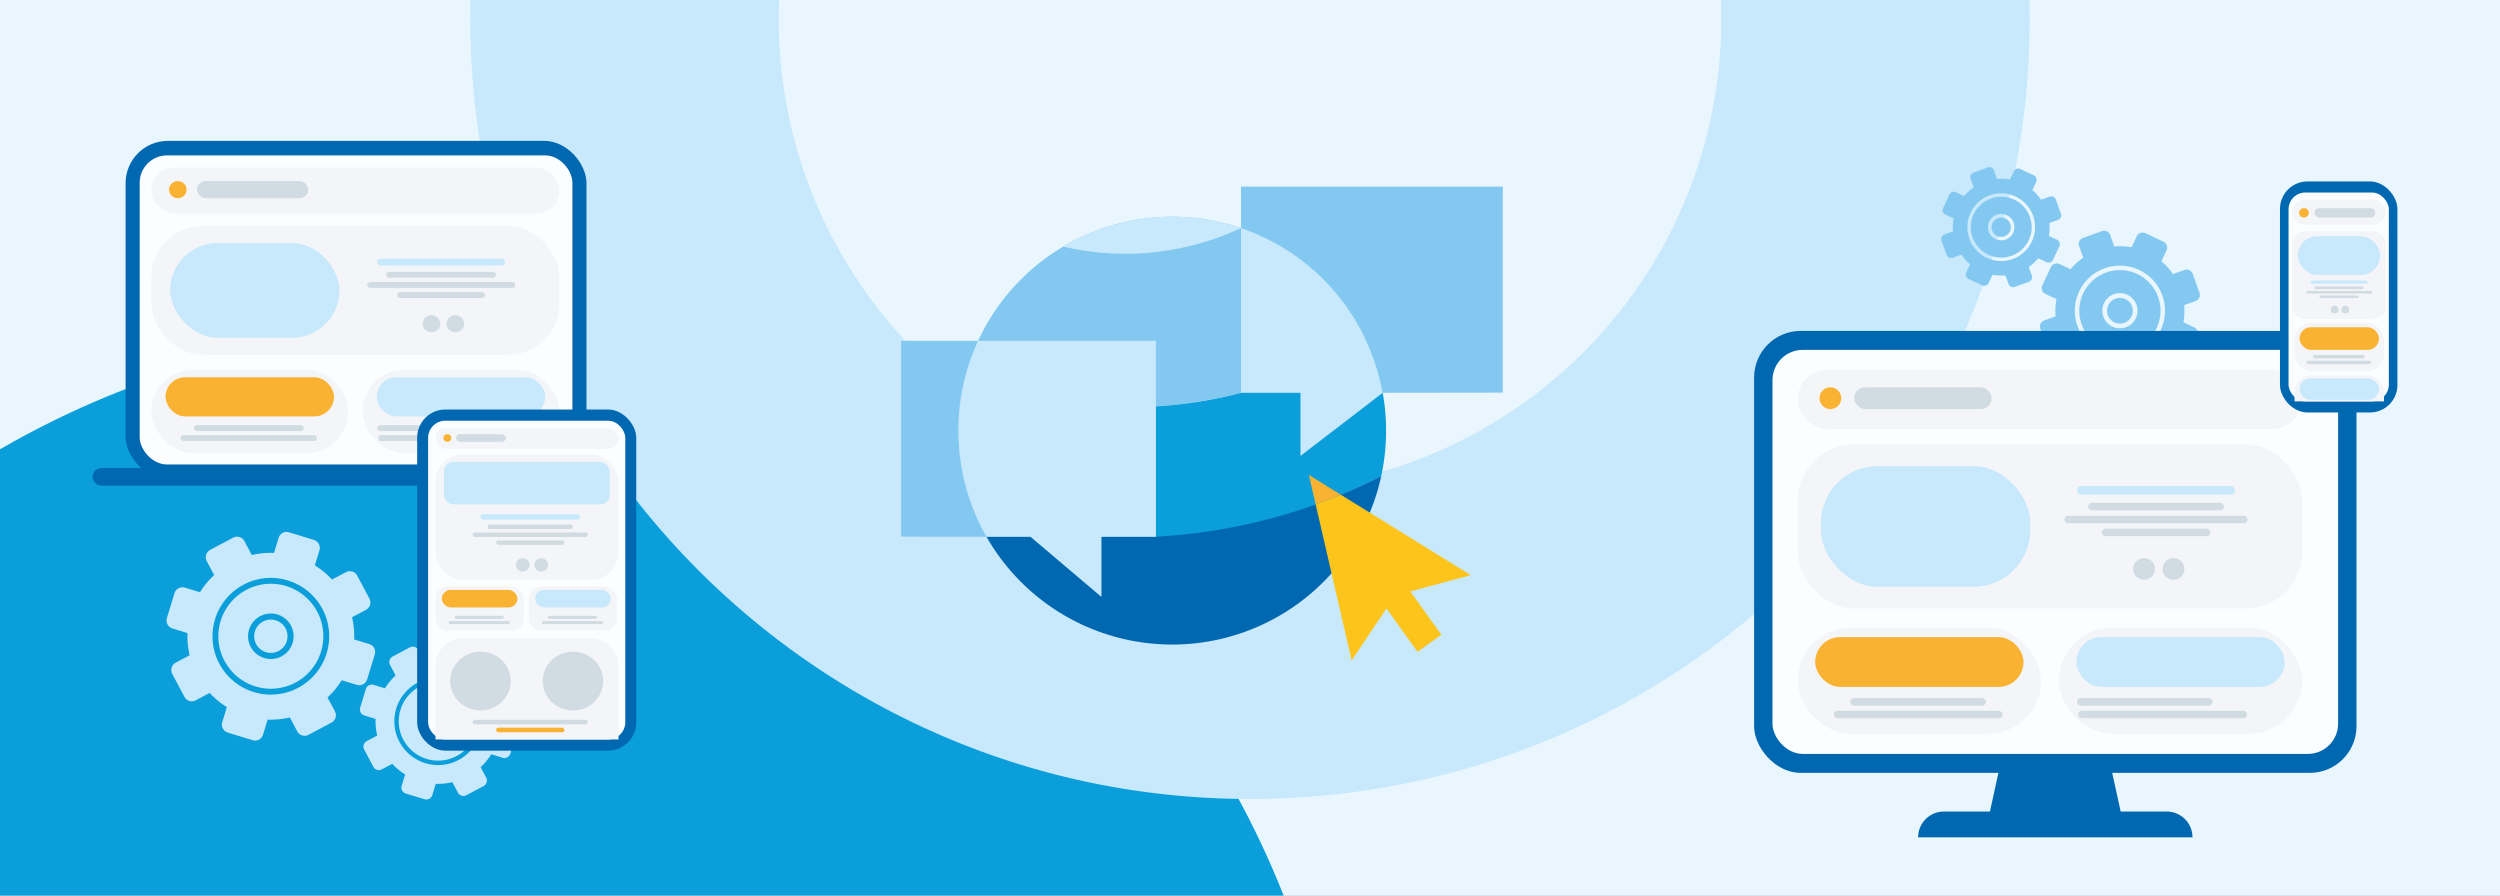 <svg xmlns="http://www.w3.org/2000/svg" xmlns:xlink="http://www.w3.org/1999/xlink" width="776" height="278" viewBox="0 0 776 278">
  <rect x="0" y="0" width="776" height="278" fill="#333333" stroke="none"/>
  <defs>
    <clipPath id="clip-Intro-Praxismanagement-PVSDialog">
      <rect width="776" height="278"/>
    </clipPath>
  </defs>
  <g id="Intro-Praxismanagement-PVSDialog" clip-path="url(#clip-Intro-Praxismanagement-PVSDialog)">
    <rect width="776" height="278" fill="#eaf6fe"/>
    <g id="Gruppe_14392" data-name="Gruppe 14392" transform="translate(-55.495 -1430.834)">
      <rect id="Rechteck_7790" data-name="Rechteck 7790" width="776" height="278" transform="translate(55.495 1430.834)" fill="#e9f6fe"/>
      <circle id="Ellipse_777" data-name="Ellipse 777" cx="278.5" cy="278.5" r="278.5" transform="translate(-83.505 1532.834)" fill="#0a9eda"/>
      <path id="Pfad_15912" data-name="Pfad 15912" d="M443.495,1194.834c-133.653,0-242,108.347-242,242s108.347,242,242,242,242-108.347,242-242S577.148,1194.834,443.495,1194.834Zm0,388.284a146.284,146.284,0,1,1,146.284-146.284A146.284,146.284,0,0,1,443.495,1583.118Z" fill="#c8e8fb"/>
      <g id="Gruppe_14379" data-name="Gruppe 14379">
        <path id="Pfad_15913" data-name="Pfad 15913" d="M355.225,1547.3a135.852,135.852,0,0,0,124.015-11.47,66.4,66.4,0,0,0-124.015,11.47Z" fill="#83c8f0"/>
        <path id="Pfad_15914" data-name="Pfad 15914" d="M406.169,1557.193a135.205,135.205,0,0,1-50.944-9.891,66.622,66.622,0,0,0,3.267,43.75,174.109,174.109,0,0,0,46.914,6.4c3.057,0,6.1.416,9.113.26a173.448,173.448,0,0,0,69.711-19.106,66.615,66.615,0,0,0-4.99-42.777A134.824,134.824,0,0,1,406.169,1557.193Z" fill="#0a9eda"/>
        <path id="Pfad_15915" data-name="Pfad 15915" d="M406.089,1592.244c-16.256,0-32.672,2.978-47.6-1.192a66.395,66.395,0,0,0,125.738-12.443,174.374,174.374,0,0,1-69.94,18.818C411.262,1597.584,409.156,1592.244,406.089,1592.244Z" fill="#0068b1"/>
        <path id="Pfad_15916" data-name="Pfad 15916" d="M419.352,1498.114a65.881,65.881,0,0,0-33.846,9.268,85.811,85.811,0,0,0,19.338,2.222,84.735,84.735,0,0,0,35.854-7.983A65.032,65.032,0,0,0,419.352,1498.114Z" fill="#c8e8fb"/>
        <g id="Gruppe_14378" data-name="Gruppe 14378">
          <path id="Pfad_15917" data-name="Pfad 15917" d="M414.29,1536.62v60.807H397.348v18.614l-21.973-18.614H340.008c-.006-.017-4.777-.052-4.777-.052V1536.62Z" fill="#83c8f0"/>
        </g>
        <path id="Pfad_15918" data-name="Pfad 15918" d="M352.969,1564.508q0,.874.023,1.742c0,.169.013.336.019.5.014.411.027.823.048,1.232.01.181.024.362.035.543.023.395.047.791.077,1.184.014.176.032.35.047.526.034.4.068.8.109,1.193.017.164.038.327.056.49.046.407.092.814.144,1.219.02.149.042.3.062.444.058.42.117.84.182,1.257.02.13.043.26.064.39.071.434.144.868.223,1.3.02.112.043.222.064.333q.126.675.266,1.345c.019.094.041.187.061.28q.148.7.311,1.386c.018.076.037.152.056.227q.171.715.358,1.425l.049.178q.2.733.407,1.459c.013.044.027.088.04.132q.219.749.457,1.489l.03.092q.244.76.506,1.511l.02.057q.27.768.556,1.528l.011.027q.291.773.6,1.536l0,.008a66.137,66.137,0,0,0,3.841,7.882h13.678l21.973,18.614v-18.614H414.29V1536.62H359.1A66.15,66.15,0,0,0,352.969,1564.508Z" fill="#c8e8fb"/>
        <path id="Pfad_15919" data-name="Pfad 15919" d="M484.7,1552.754h0a66.49,66.49,0,0,0-44-51.133v51.133h18.461v19.593Z" fill="#c8e8fb"/>
        <path id="Pfad_15920" data-name="Pfad 15920" d="M440.7,1488.749v12.872a66.49,66.49,0,0,1,44,51.133l37.261-.055v-63.95Z" fill="#83c8f0"/>
        <path id="Pfad_15921" data-name="Pfad 15921" d="M461.76,1578.251l2.113,9.158c2.63-.938,5.235-1.957,7.8-3.016Z" fill="#f9b232"/>
        <path id="Pfad_15922" data-name="Pfad 15922" d="M471.677,1584.393c-2.569,1.059-5.174,2.078-7.8,3.016l11.174,48.428,10.81-16.133,9.641,13.448,7.391-5.295-9.641-13.448,18.75-5.045Z" fill="#fdc41c"/>
      </g>
      <g id="Gruppe_14380" data-name="Gruppe 14380">
        <path id="Pfad_15923" data-name="Pfad 15923" d="M180.7,1660.462a12.214,12.214,0,1,0-.9-9.306A12.131,12.131,0,0,0,180.7,1660.462Zm12.336-10.8a5.3,5.3,0,1,1-6.615,3.516A5.3,5.3,0,0,1,193.034,1649.664Z" fill="#c8e8fb"/>
        <circle id="Ellipse_778" data-name="Ellipse 778" cx="3.88" cy="3.88" r="3.88" transform="translate(186.394 1652.679) rotate(-23.062)" fill="#c8e8fb"/>
        <path id="Pfad_15924" data-name="Pfad 15924" d="M168.57,1652.913l3.511,1.075a19.338,19.338,0,0,0,.5,5.164l-3.244,1.724a1.936,1.936,0,0,0-.8,2.618l2.845,5.353a1.936,1.936,0,0,0,2.618.8l3.244-1.724a19.289,19.289,0,0,0,4,3.3l-1.074,3.512a1.935,1.935,0,0,0,1.285,2.417l5.8,1.774a1.936,1.936,0,0,0,2.418-1.285l1.074-3.512a19.307,19.307,0,0,0,5.165-.5l1.724,3.245a1.937,1.937,0,0,0,2.618.8l5.353-2.845a1.936,1.936,0,0,0,.8-2.618l-1.724-3.245a19.3,19.3,0,0,0,3.3-4l3.512,1.075a1.937,1.937,0,0,0,2.417-1.285l1.774-5.8a1.936,1.936,0,0,0-1.285-2.417l-3.512-1.075a19.3,19.3,0,0,0-.5-5.164l3.244-1.725a1.935,1.935,0,0,0,.8-2.618l-2.845-5.352a1.934,1.934,0,0,0-2.617-.8l-3.245,1.724a19.271,19.271,0,0,0-4-3.3l1.074-3.512a1.936,1.936,0,0,0-1.284-2.418l-5.8-1.773a1.936,1.936,0,0,0-2.418,1.285l-1.074,3.512a19.267,19.267,0,0,0-5.165.5l-1.724-3.245a1.936,1.936,0,0,0-2.618-.8l-5.353,2.845a1.937,1.937,0,0,0-.8,2.618l1.725,3.244a19.276,19.276,0,0,0-3.3,4l-3.512-1.075a1.936,1.936,0,0,0-2.418,1.285l-1.773,5.8A1.935,1.935,0,0,0,168.57,1652.913Zm26.887-11.169a13.58,13.58,0,1,1-10.346.994A13.494,13.494,0,0,1,195.457,1641.744Z" fill="#c8e8fb"/>
      </g>
      <g id="Gruppe_14381" data-name="Gruppe 14381">
        <path id="Pfad_15925" data-name="Pfad 15925" d="M125.181,1635.971a16.291,16.291,0,1,0-1.192-12.409A16.183,16.183,0,0,0,125.181,1635.971Zm16.45-14.4a7.063,7.063,0,1,1-8.82,4.688A7.073,7.073,0,0,1,141.631,1621.572Z" fill="#c8e8fb"/>
        <circle id="Ellipse_779" data-name="Ellipse 779" cx="5.174" cy="5.174" r="5.174" transform="translate(132.778 1625.593) rotate(-23.062)" fill="#c8e8fb"/>
        <path id="Pfad_15926" data-name="Pfad 15926" d="M109.01,1625.905l4.683,1.432a25.724,25.724,0,0,0,.663,6.887l-4.326,2.3a2.582,2.582,0,0,0-1.068,3.491l3.794,7.138a2.58,2.58,0,0,0,3.49,1.068l4.327-2.3a25.7,25.7,0,0,0,5.336,4.4l-1.432,4.683a2.581,2.581,0,0,0,1.713,3.223l7.729,2.365a2.582,2.582,0,0,0,3.224-1.713l1.433-4.683a25.718,25.718,0,0,0,6.886-.664l2.3,4.326a2.58,2.58,0,0,0,3.49,1.068l7.138-3.793a2.581,2.581,0,0,0,1.068-3.491l-2.3-4.326a25.738,25.738,0,0,0,4.4-5.337l4.683,1.433a2.583,2.583,0,0,0,3.224-1.713l2.364-7.73a2.581,2.581,0,0,0-1.713-3.223l-4.683-1.433a25.73,25.73,0,0,0-.664-6.887l4.327-2.3a2.582,2.582,0,0,0,1.068-3.491l-3.794-7.138a2.581,2.581,0,0,0-3.491-1.068l-4.326,2.3a25.742,25.742,0,0,0-5.337-4.4l1.433-4.683a2.581,2.581,0,0,0-1.713-3.223l-7.73-2.365a2.581,2.581,0,0,0-3.223,1.713l-1.433,4.683a25.73,25.73,0,0,0-6.887.664l-2.3-4.326a2.581,2.581,0,0,0-3.491-1.068l-7.138,3.794a2.581,2.581,0,0,0-1.067,3.49l2.3,4.327a25.676,25.676,0,0,0-4.4,5.336l-4.683-1.433a2.581,2.581,0,0,0-3.224,1.714l-2.365,7.729A2.581,2.581,0,0,0,109.01,1625.905Zm35.852-14.894a18.109,18.109,0,1,1-13.795,1.326A17.991,17.991,0,0,1,144.862,1611.011Z" fill="#c8e8fb"/>
      </g>
      <g id="Gruppe_14382" data-name="Gruppe 14382">
        <path id="Pfad_15927" data-name="Pfad 15927" d="M685.566,1498.148a9.448,9.448,0,1,0-.34,7.223A9.384,9.384,0,0,0,685.566,1498.148Zm-10.634,6.908a4.1,4.1,0,1,1,5.452-1.963A4.1,4.1,0,0,1,674.932,1505.056Z" fill="#83c8f0"/>
        <circle id="Ellipse_780" data-name="Ellipse 780" cx="3.001" cy="3.001" r="3.001" transform="translate(673.121 1499.031) rotate(-11.897)" fill="#83c8f0"/>
        <path id="Pfad_15928" data-name="Pfad 15928" d="M694.019,1505.263l-2.57-1.209a14.944,14.944,0,0,0,.188-4.009l2.674-.963a1.5,1.5,0,0,0,.9-1.916l-1.589-4.411a1.5,1.5,0,0,0-1.915-.9l-2.674.962a14.926,14.926,0,0,0-2.7-2.968l1.209-2.571a1.5,1.5,0,0,0-.717-1.992l-4.243-2a1.5,1.5,0,0,0-1.992.717l-1.209,2.571a14.9,14.9,0,0,0-4.009-.188l-.963-2.674a1.5,1.5,0,0,0-1.916-.9l-4.411,1.588a1.5,1.5,0,0,0-.9,1.916l.963,2.674a14.937,14.937,0,0,0-2.969,2.7l-2.57-1.209a1.5,1.5,0,0,0-1.992.717l-2,4.243a1.5,1.5,0,0,0,.717,1.992l2.57,1.209a14.9,14.9,0,0,0-.187,4.009l-2.674.963a1.5,1.5,0,0,0-.9,1.916l1.589,4.411a1.5,1.5,0,0,0,1.916.9l2.674-.962a14.865,14.865,0,0,0,2.7,2.968l-1.21,2.571a1.5,1.5,0,0,0,.718,1.992l4.242,2a1.5,1.5,0,0,0,1.992-.717l1.21-2.571a14.893,14.893,0,0,0,4.008.188l.963,2.674a1.5,1.5,0,0,0,1.916.9l4.412-1.588a1.5,1.5,0,0,0,.9-1.916l-.963-2.674a14.935,14.935,0,0,0,2.969-2.7l2.57,1.209a1.5,1.5,0,0,0,1.993-.717l2-4.243A1.5,1.5,0,0,0,694.019,1505.263Zm-21.814,5.59a10.505,10.505,0,1,1,8.03.378A10.434,10.434,0,0,1,672.205,1510.853Z" fill="#83c8f0"/>
      </g>
      <g id="Gruppe_14383" data-name="Gruppe 14383">
        <path id="Pfad_15929" data-name="Pfad 15929" d="M725.37,1523.012a12.6,12.6,0,1,0-.454,9.632A12.513,12.513,0,0,0,725.37,1523.012Zm-14.179,9.211a5.463,5.463,0,1,1,7.269-2.617A5.469,5.469,0,0,1,711.191,1532.223Z" fill="#83c8f0"/>
        <circle id="Ellipse_781" data-name="Ellipse 781" cx="4.002" cy="4.002" r="4.002" transform="matrix(0.979, -0.206, 0.206, 0.979, 708.776, 1524.189)" fill="#83c8f0"/>
        <path id="Pfad_15930" data-name="Pfad 15930" d="M736.642,1532.5l-3.427-1.613a19.91,19.91,0,0,0,.25-5.345l3.565-1.284a2,2,0,0,0,1.2-2.555l-2.118-5.882a2,2,0,0,0-2.555-1.2l-3.565,1.284a19.9,19.9,0,0,0-3.6-3.959l1.612-3.428a2,2,0,0,0-.956-2.656l-5.658-2.662a2,2,0,0,0-2.656.957l-1.613,3.427a19.864,19.864,0,0,0-5.345-.25l-1.284-3.565a2,2,0,0,0-2.555-1.2l-5.882,2.118a2,2,0,0,0-1.2,2.554l1.284,3.566a19.9,19.9,0,0,0-3.959,3.6l-3.427-1.612a2,2,0,0,0-2.657.956l-2.661,5.657a2,2,0,0,0,.956,2.657l3.428,1.612a19.92,19.92,0,0,0-.251,5.346L690,1530.3a2,2,0,0,0-1.2,2.554l2.118,5.883a2,2,0,0,0,2.555,1.2l3.565-1.284a19.922,19.922,0,0,0,3.6,3.959l-1.613,3.427a2,2,0,0,0,.957,2.657l5.657,2.661a2,2,0,0,0,2.656-.956l1.613-3.428a19.909,19.909,0,0,0,5.345.251l1.284,3.565a2,2,0,0,0,2.555,1.2l5.882-2.118a2,2,0,0,0,1.2-2.555l-1.284-3.565a19.871,19.871,0,0,0,3.959-3.6l3.427,1.613a2,2,0,0,0,2.657-.957l2.662-5.657A2,2,0,0,0,736.642,1532.5Zm-29.088,7.453a14,14,0,1,1,10.708.505A13.917,13.917,0,0,1,707.554,1539.953Z" fill="#83c8f0"/>
      </g>
      <g id="Gruppe_14385" data-name="Gruppe 14385">
        <path id="Pfad_15931" data-name="Pfad 15931" d="M714.675,1686.948H672.247l8.7-39.675h25.032Z" fill="#0068b1"/>
        <path id="Rechteck_7791" data-name="Rechteck 7791" d="M8,0h69.15a8,8,0,0,1,8,8V8a0,0,0,0,1,0,0H0A0,0,0,0,1,0,8V8A8,8,0,0,1,8,0Z" transform="translate(650.889 1682.734)" fill="#0068b1"/>
        <rect id="Rechteck_7792" data-name="Rechteck 7792" width="186.986" height="137.183" rx="14.482" transform="translate(599.968 1533.548)" fill="#0068b1"/>
        <rect id="Rechteck_7793" data-name="Rechteck 7793" width="175.571" height="125.412" rx="9.385" transform="translate(605.675 1539.434)" fill="#fcfdff"/>
        <g id="Gruppe_14384" data-name="Gruppe 14384">
          <rect id="Rechteck_7794" data-name="Rechteck 7794" width="156.608" height="18.285" rx="9.142" transform="translate(613.495 1545.665)" fill="#f3f5f8"/>
          <rect id="Rechteck_7795" data-name="Rechteck 7795" width="156.608" height="50.955" rx="17.547" transform="translate(613.495 1568.766)" fill="#f3f5f8"/>
          <rect id="Rechteck_7796" data-name="Rechteck 7796" width="64.958" height="37.439" rx="17.547" transform="translate(620.721 1575.524)" fill="#c8e8fb"/>
          <rect id="Rechteck_7797" data-name="Rechteck 7797" width="75.537" height="33.001" rx="16.5" transform="translate(613.495 1625.614)" fill="#f3f5f8"/>
          <rect id="Rechteck_7798" data-name="Rechteck 7798" width="64.661" height="15.46" rx="7.73" transform="translate(618.932 1628.59)" fill="#f9b232"/>
          <rect id="Rechteck_7799" data-name="Rechteck 7799" width="75.537" height="33.001" rx="16.5" transform="translate(694.566 1625.614)" fill="#f3f5f8"/>
          <rect id="Rechteck_7800" data-name="Rechteck 7800" width="64.661" height="15.46" rx="7.73" transform="translate(700.003 1628.59)" fill="#c8e8fb"/>
          <circle id="Ellipse_782" data-name="Ellipse 782" cx="3.379" cy="3.379" r="3.379" transform="translate(620.264 1551.048)" fill="#f9b232"/>
          <circle id="Ellipse_783" data-name="Ellipse 783" cx="3.379" cy="3.379" r="3.379" transform="translate(717.628 1604.046)" fill="#d0dce2"/>
          <circle id="Ellipse_784" data-name="Ellipse 784" cx="3.379" cy="3.379" r="3.379" transform="translate(726.768 1604.046)" fill="#d0dce2"/>
          <rect id="Rechteck_7801" data-name="Rechteck 7801" width="42.665" height="6.757" rx="3.379" transform="translate(631.028 1551.048)" fill="#d0dce2"/>
          <rect id="Rechteck_7802" data-name="Rechteck 7802" width="42.151" height="2.307" rx="1.153" transform="translate(703.648 1586.928)" fill="#d0dce2"/>
          <rect id="Rechteck_7803" data-name="Rechteck 7803" width="42.151" height="2.307" rx="1.153" transform="translate(629.814 1647.536)" fill="#d0dce2"/>
          <rect id="Rechteck_7804" data-name="Rechteck 7804" width="52.403" height="2.307" rx="1.153" transform="translate(624.688 1651.464)" fill="#d0dce2"/>
          <rect id="Rechteck_7805" data-name="Rechteck 7805" width="42.151" height="2.307" rx="1.153" transform="translate(700.166 1647.536)" fill="#d0dce2"/>
          <rect id="Rechteck_7806" data-name="Rechteck 7806" width="52.403" height="2.307" rx="1.153" transform="translate(700.567 1651.464)" fill="#d0dce2"/>
          <rect id="Rechteck_7807" data-name="Rechteck 7807" width="49.114" height="2.688" rx="1.344" transform="translate(700.166 1581.709)" fill="#c8e8fb"/>
          <rect id="Rechteck_7808" data-name="Rechteck 7808" width="56.858" height="2.307" rx="1.153" transform="translate(696.294 1590.935)" fill="#d0dce2"/>
          <rect id="Rechteck_7809" data-name="Rechteck 7809" width="33.714" height="2.307" rx="1.153" transform="translate(707.867 1594.942)" fill="#d0dce2"/>
        </g>
      </g>
      <g id="Gruppe_14387" data-name="Gruppe 14387">
        <rect id="Rechteck_7810" data-name="Rechteck 7810" width="143.053" height="104.952" rx="13.113" transform="translate(94.485 1474.558)" fill="#0068b1"/>
        <rect id="Rechteck_7811" data-name="Rechteck 7811" width="134.321" height="95.946" rx="8.498" transform="translate(98.851 1479.061)" fill="#fcfdff"/>
        <rect id="Rechteck_7812" data-name="Rechteck 7812" width="163.577" height="5.459" rx="2.73" transform="translate(84.223 1576.129)" fill="#0068b1"/>
        <g id="Gruppe_14386" data-name="Gruppe 14386">
          <rect id="Rechteck_7813" data-name="Rechteck 7813" width="126.655" height="14.359" rx="7.179" transform="translate(102.479 1482.818)" fill="#f3f5f8"/>
          <rect id="Rechteck_7814" data-name="Rechteck 7814" width="126.655" height="40.014" rx="15.889" transform="translate(102.479 1500.959)" fill="#f3f5f8"/>
          <rect id="Rechteck_7815" data-name="Rechteck 7815" width="52.534" height="29.4" rx="14.7" transform="translate(108.324 1506.266)" fill="#c8e8fb"/>
          <rect id="Rechteck_7816" data-name="Rechteck 7816" width="61.09" height="25.915" rx="12.957" transform="translate(102.479 1545.6)" fill="#f3f5f8"/>
          <rect id="Rechteck_7817" data-name="Rechteck 7817" width="52.294" height="12.14" rx="6.07" transform="translate(106.877 1547.938)" fill="#f9b232"/>
          <rect id="Rechteck_7818" data-name="Rechteck 7818" width="61.09" height="25.915" rx="12.957" transform="translate(168.045 1545.6)" fill="#f3f5f8"/>
          <rect id="Rechteck_7819" data-name="Rechteck 7819" width="52.294" height="12.14" rx="6.07" transform="translate(172.442 1547.938)" fill="#c8e8fb"/>
          <ellipse id="Ellipse_785" data-name="Ellipse 785" cx="2.732" cy="2.653" rx="2.732" ry="2.653" transform="translate(107.954 1487.046)" fill="#f9b232"/>
          <ellipse id="Ellipse_786" data-name="Ellipse 786" cx="2.732" cy="2.653" rx="2.732" ry="2.653" transform="translate(186.696 1528.663)" fill="#d0dce2"/>
          <ellipse id="Ellipse_787" data-name="Ellipse 787" cx="2.732" cy="2.653" rx="2.732" ry="2.653" transform="translate(194.088 1528.663)" fill="#d0dce2"/>
          <rect id="Rechteck_7820" data-name="Rechteck 7820" width="34.505" height="5.306" rx="2.653" transform="translate(116.66 1487.046)" fill="#d0dce2"/>
          <rect id="Rechteck_7821" data-name="Rechteck 7821" width="34.089" height="1.812" rx="0.906" transform="translate(175.39 1515.221)" fill="#d0dce2"/>
          <rect id="Rechteck_7822" data-name="Rechteck 7822" width="34.089" height="1.812" rx="0.906" transform="translate(115.677 1562.815)" fill="#d0dce2"/>
          <rect id="Rechteck_7823" data-name="Rechteck 7823" width="42.38" height="1.812" rx="0.906" transform="translate(111.532 1565.9)" fill="#d0dce2"/>
          <rect id="Rechteck_7824" data-name="Rechteck 7824" width="34.089" height="1.812" rx="0.906" transform="translate(172.574 1562.815)" fill="#d0dce2"/>
          <rect id="Rechteck_7825" data-name="Rechteck 7825" width="42.38" height="1.812" rx="0.906" transform="translate(172.898 1565.9)" fill="#d0dce2"/>
          <rect id="Rechteck_7826" data-name="Rechteck 7826" width="39.721" height="2.111" rx="1.055" transform="translate(172.574 1511.122)" fill="#c8e8fb"/>
          <rect id="Rechteck_7827" data-name="Rechteck 7827" width="45.983" height="1.812" rx="0.906" transform="translate(169.443 1518.368)" fill="#d0dce2"/>
          <rect id="Rechteck_7828" data-name="Rechteck 7828" width="27.266" height="1.812" rx="0.906" transform="translate(178.802 1521.515)" fill="#d0dce2"/>
        </g>
      </g>
      <g id="Gruppe_14389" data-name="Gruppe 14389">
        <rect id="Rechteck_7829" data-name="Rechteck 7829" width="67.998" height="105.882" rx="8.747" transform="translate(184.983 1557.951)" fill="#0068b1"/>
        <rect id="Rechteck_7830" data-name="Rechteck 7830" width="61.2" height="98.944" rx="5.343" transform="translate(188.381 1561.42)" fill="#fcfdff"/>
        <g id="Gruppe_14388" data-name="Gruppe 14388">
          <rect id="Rechteck_7831" data-name="Rechteck 7831" width="56.808" height="6.44" rx="3.22" transform="translate(190.675 1563.705)" fill="#f3f5f8"/>
          <rect id="Rechteck_7832" data-name="Rechteck 7832" width="56.808" height="39.051" rx="8.672" transform="translate(190.675 1571.841)" fill="#f3f5f8"/>
          <path id="Rechteck_7833" data-name="Rechteck 7833" d="M8.672,0H48.136a8.672,8.672,0,0,1,8.672,8.672V31.463a0,0,0,0,1,0,0H0a0,0,0,0,1,0,0V8.672A8.672,8.672,0,0,1,8.672,0Z" transform="translate(190.675 1628.901)" fill="#f3f5f8"/>
          <rect id="Rechteck_7834" data-name="Rechteck 7834" width="51.448" height="13.187" rx="2.963" transform="translate(193.296 1574.222)" fill="#c8e8fb"/>
          <rect id="Rechteck_7835" data-name="Rechteck 7835" width="27.4" height="13.674" rx="3.736" transform="translate(190.675 1612.896)" fill="#f3f5f8"/>
          <rect id="Rechteck_7836" data-name="Rechteck 7836" width="23.455" height="5.445" rx="2.723" transform="translate(192.648 1613.944)" fill="#f9b232"/>
          <ellipse id="Ellipse_788" data-name="Ellipse 788" cx="1.226" cy="1.19" rx="1.226" ry="1.19" transform="translate(193.131 1565.601)" fill="#f9b232"/>
          <ellipse id="Ellipse_789" data-name="Ellipse 789" cx="2.125" cy="2.063" rx="2.125" ry="2.063" transform="translate(215.62 1604.109)" fill="#d0dce2"/>
          <ellipse id="Ellipse_790" data-name="Ellipse 790" cx="2.125" cy="2.063" rx="2.125" ry="2.063" transform="translate(221.369 1604.109)" fill="#d0dce2"/>
          <ellipse id="Ellipse_791" data-name="Ellipse 791" cx="9.389" cy="9.117" rx="9.389" ry="9.117" transform="translate(195.248 1633.124)" fill="#d0dce2"/>
          <ellipse id="Ellipse_792" data-name="Ellipse 792" cx="9.389" cy="9.117" rx="9.389" ry="9.117" transform="translate(223.95 1633.124)" fill="#d0dce2"/>
          <rect id="Rechteck_7837" data-name="Rechteck 7837" width="15.476" height="2.38" rx="1.19" transform="translate(197.035 1565.601)" fill="#d0dce2"/>
          <rect id="Rechteck_7838" data-name="Rechteck 7838" width="26.512" height="1.409" rx="0.704" transform="translate(206.827 1593.654)" fill="#d0dce2"/>
          <rect id="Rechteck_7839" data-name="Rechteck 7839" width="15.29" height="0.956" rx="0.478" transform="translate(196.595 1621.979)" fill="#d0dce2"/>
          <rect id="Rechteck_7840" data-name="Rechteck 7840" width="19.009" height="0.956" rx="0.478" transform="translate(194.735 1623.607)" fill="#d0dce2"/>
          <rect id="Rechteck_7841" data-name="Rechteck 7841" width="27.4" height="13.674" rx="3.736" transform="translate(219.639 1612.896)" fill="#f3f5f8"/>
          <rect id="Rechteck_7842" data-name="Rechteck 7842" width="23.455" height="5.445" rx="2.723" transform="translate(221.611 1613.944)" fill="#c8e8fb"/>
          <rect id="Rechteck_7843" data-name="Rechteck 7843" width="15.29" height="0.956" rx="0.478" transform="translate(225.559 1621.979)" fill="#d0dce2"/>
          <rect id="Rechteck_7844" data-name="Rechteck 7844" width="19.009" height="0.956" rx="0.478" transform="translate(223.699 1623.607)" fill="#d0dce2"/>
          <rect id="Rechteck_7845" data-name="Rechteck 7845" width="30.892" height="1.642" rx="0.821" transform="translate(204.637 1590.467)" fill="#c8e8fb"/>
          <rect id="Rechteck_7846" data-name="Rechteck 7846" width="35.762" height="1.409" rx="0.704" transform="translate(202.202 1596.102)" fill="#d0dce2"/>
          <rect id="Rechteck_7847" data-name="Rechteck 7847" width="21.205" height="1.409" rx="0.704" transform="translate(209.48 1598.549)" fill="#d0dce2"/>
          <rect id="Rechteck_7848" data-name="Rechteck 7848" width="35.762" height="1.409" rx="0.704" transform="translate(202.202 1654.262)" fill="#d0dce2"/>
          <rect id="Rechteck_7849" data-name="Rechteck 7849" width="21.205" height="1.409" rx="0.704" transform="translate(209.48 1656.71)" fill="#f9b232"/>
        </g>
      </g>
      <g id="Gruppe_14391" data-name="Gruppe 14391">
        <rect id="Rechteck_7850" data-name="Rechteck 7850" width="36.449" height="71.715" rx="8.525" transform="translate(763.201 1487.153)" fill="#0068b1"/>
        <rect id="Rechteck_7851" data-name="Rechteck 7851" width="31.129" height="64.839" rx="5.207" transform="translate(765.861 1490.591)" fill="#fcfdff"/>
        <g id="Gruppe_14390" data-name="Gruppe 14390">
          <rect id="Rechteck_7852" data-name="Rechteck 7852" width="28.979" height="7.853" rx="3.926" transform="translate(767.026 1492.754)" fill="#f3f5f8"/>
          <rect id="Rechteck_7853" data-name="Rechteck 7853" width="28.979" height="27.116" rx="3.716" transform="translate(767.026 1502.675)" fill="#f3f5f8"/>
          <rect id="Rechteck_7854" data-name="Rechteck 7854" width="25.548" height="12.015" rx="6.007" transform="translate(768.741 1504.156)" fill="#c8e8fb"/>
          <rect id="Rechteck_7855" data-name="Rechteck 7855" width="27.778" height="14.987" rx="5.249" transform="translate(767.71 1531.064)" fill="#f3f5f8"/>
          <rect id="Rechteck_7856" data-name="Rechteck 7856" width="24.663" height="7.021" rx="3.511" transform="translate(769.268 1532.416)" fill="#f9b232"/>
          <ellipse id="Ellipse_793" data-name="Ellipse 793" cx="1.494" cy="1.451" rx="1.494" ry="1.451" transform="translate(769.143 1495.449)" fill="#f9b232"/>
          <ellipse id="Ellipse_794" data-name="Ellipse 794" cx="1.218" cy="1.183" rx="1.218" ry="1.183" transform="translate(778.957 1525.738)" fill="#d0dce2"/>
          <ellipse id="Ellipse_795" data-name="Ellipse 795" cx="1.218" cy="1.183" rx="1.218" ry="1.183" transform="translate(782.252 1525.738)" fill="#d0dce2"/>
          <rect id="Rechteck_7857" data-name="Rechteck 7857" width="18.87" height="2.902" rx="1.451" transform="translate(773.904 1495.449)" fill="#d0dce2"/>
          <rect id="Rechteck_7858" data-name="Rechteck 7858" width="15.198" height="0.808" rx="0.404" transform="translate(773.916 1519.745)" fill="#d0dce2"/>
          <rect id="Rechteck_7859" data-name="Rechteck 7859" width="16.077" height="1.048" rx="0.524" transform="translate(773.418 1541.02)" fill="#d0dce2"/>
          <rect id="Rechteck_7860" data-name="Rechteck 7860" width="19.987" height="1.048" rx="0.524" transform="translate(771.463 1542.805)" fill="#d0dce2"/>
          <path id="Rechteck_7861" data-name="Rechteck 7861" d="M5.249,0H22.529a5.249,5.249,0,0,1,5.249,5.249V8.079a0,0,0,0,1,0,0H0a0,0,0,0,1,0,0V5.249A5.249,5.249,0,0,1,5.249,0Z" transform="translate(767.71 1547.351)" fill="#f3f5f8"/>
          <rect id="Rechteck_7862" data-name="Rechteck 7862" width="24.663" height="6.639" rx="3.32" transform="translate(769.268 1548.293)" fill="#c8e8fb"/>
          <rect id="Rechteck_7863" data-name="Rechteck 7863" width="17.709" height="0.941" rx="0.471" transform="translate(772.661 1517.917)" fill="#c8e8fb"/>
          <rect id="Rechteck_7864" data-name="Rechteck 7864" width="20.501" height="0.808" rx="0.404" transform="translate(771.265 1521.148)" fill="#d0dce2"/>
          <rect id="Rechteck_7865" data-name="Rechteck 7865" width="12.156" height="0.808" rx="0.404" transform="translate(775.437 1522.551)" fill="#d0dce2"/>
        </g>
      </g>
    </g>
  </g>
</svg>
